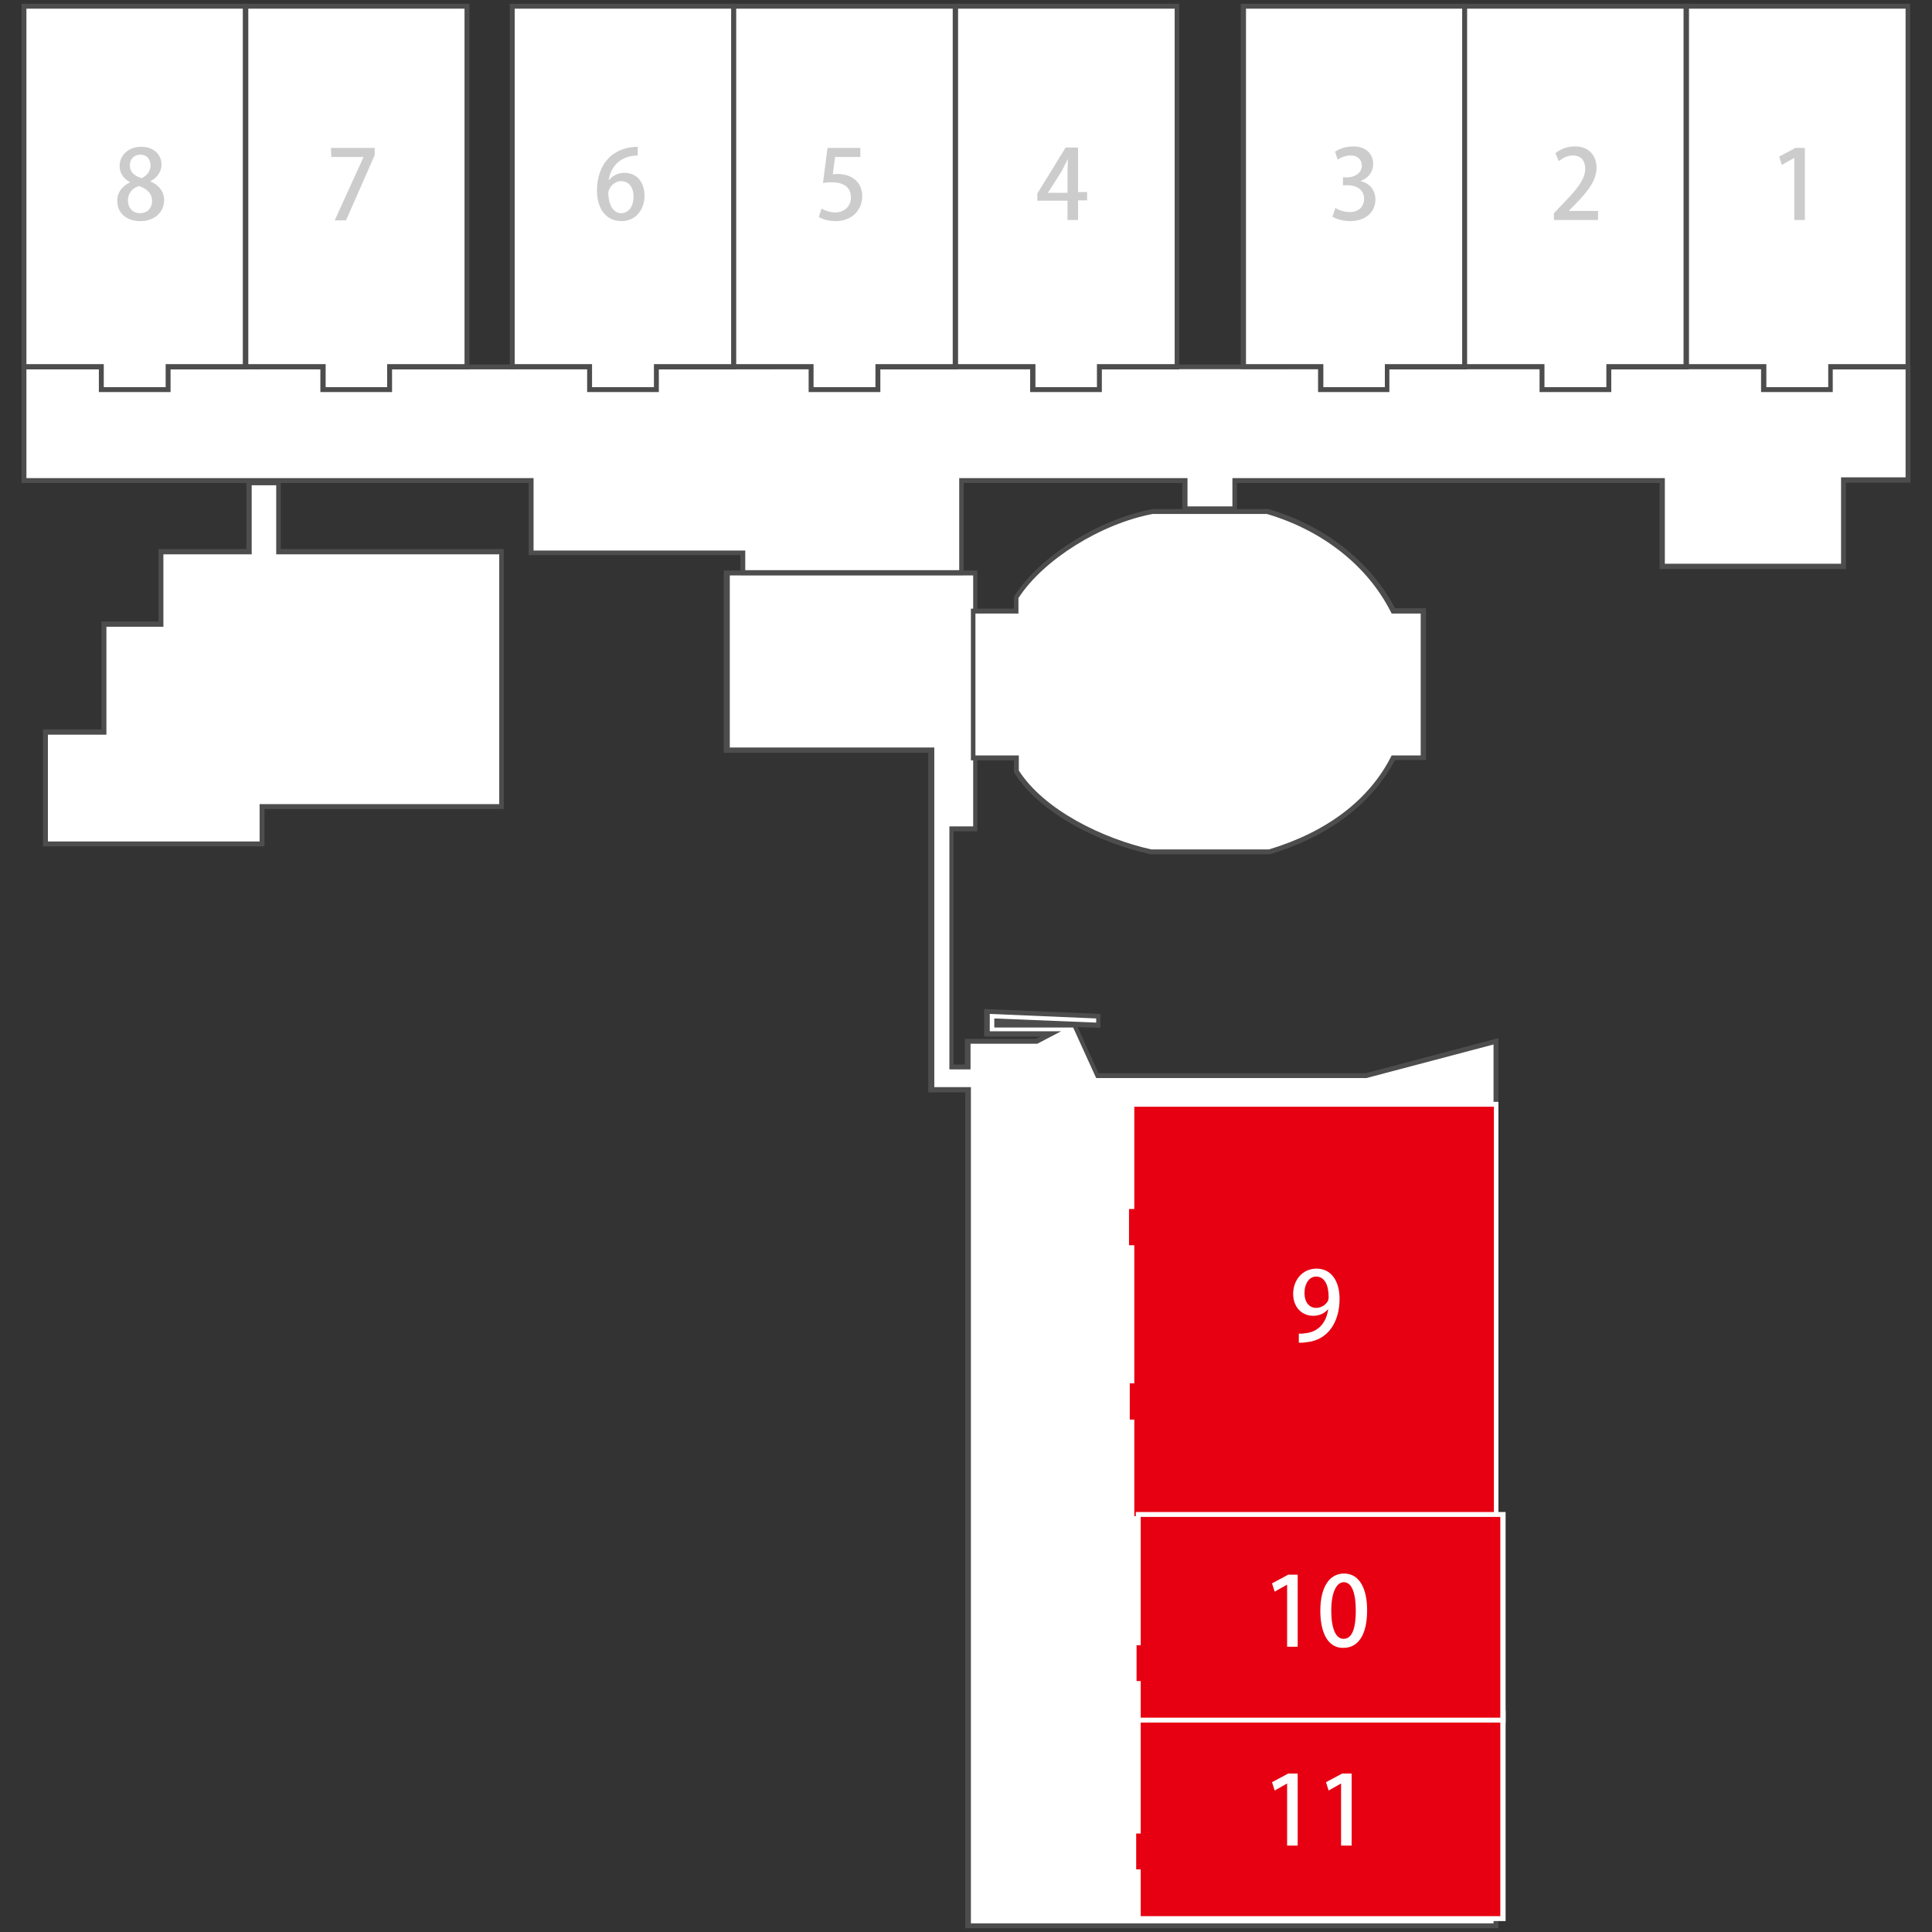 <?xml version="1.0" encoding="utf-8"?>
<!-- Generator: Adobe Illustrator 26.0.3, SVG Export Plug-In . SVG Version: 6.00 Build 0)  -->
<svg version="1.1" xmlns="http://www.w3.org/2000/svg" xmlns:xlink="http://www.w3.org/1999/xlink" x="0px" y="0px"
	 viewBox="0 0 512 512" style="enable-background:new 0 0 512 512;" xml:space="preserve">
<rect x="0" y="0" width="512" height="512" fill="#333333" stroke="none"/>
<style type="text/css">
	.st0{fill:#FFFFFF;}
	.st1{fill:#4D4D4D;}
	.st2{fill:#E60012;}
	.st3{enable-background:new    ;}
	.st4{fill:#CCCCCC;}
</style>
<g id="レイヤー_2">
</g>
<g id="レイヤー_1" focusable="false">
	<path class="st0" d="M256.4,510.3h140V275.9L362,285h-71.2l-6.1-13.4H264v-1l27,1.1v-2.4l-29.5-1.2v6h16.9l-3.7,1.9h-18.3v6.8h-4.3
		v-63.1h6.3v-67.8h-65.9v46.9h54.2v90.1h9.7 M246.7,219.7v69.2h9.7h-9.7 M256.4,400.5v109.9l0,0"/>
	<path class="st1" d="M397.1,511H255.8v-0.7V289.5H246v-90h-54.2v-48.3H259v69.1h-6.3v61.8h3v-6.8h18.8l1.2-0.6h-14.9v-7.3l30.8,1.3
		v3.7l-6-0.2l5.5,12.2H362l35.1-9.3V511z M257.1,509.7h138.7V276.8l-33.7,8.9h-71.6l-6.1-13.4h-20.9v-2.4l27,1.1v-1.1l-28.2-1.2v4.6
		h18.9l-6.3,3.3h-17.7v6.8h-5.6V219h6.3v-66.5h-64.5v45.6h54.2v90h9.7v221.6H257.1z"/>
	<path class="st0" d="M336.4,225.7c14.7-4.4,26.5-12.7,32.8-24.9h8v-38.9h-8c-6.3-12.4-18.4-22-33.3-26.4h-30.3
		c-13.8,2.6-29.5,12.1-36.2,22.8v3.6H258v38.9h11.4v3.6c6.6,10.5,22.1,18.4,35.7,21.3L336.4,225.7L336.4,225.7z"/>
	<path class="st1" d="M336.5,226.4H305c-13.1-2.8-29.3-10.6-36.2-21.6l-0.1-0.2v-3.1h-11.4v-40.2h11.4v-3.1l0.1-0.2
		c6.6-10.5,22.3-20.4,36.7-23.1H336h0.1c14.9,4.3,27.1,13.9,33.6,26.3h8.2v40.2h-8.2C363.5,213.1,352.1,221.7,336.5,226.4
		L336.5,226.4z M270,204.2c6.8,10.6,22.5,18.1,35.1,20.9h31.2c15.3-4.6,26.5-13.1,32.3-24.5l0.2-0.4h7.7v-37.6h-7.7l-0.2-0.4
		c-6.2-12.3-18.2-21.7-32.9-26h-30.2c-13.8,2.6-29.1,12.2-35.6,22.3v4.1h-11.4v37.6H270V204.2z"/>
	<polygon class="st0" points="73.9,146.2 73.9,127.9 66,127.9 66,146.2 42.7,146.2 42.7,165.5 27.5,165.5 27.5,194 12.1,194 
		12.1,223.7 27.5,223.7 69.5,223.7 69.5,213.8 133,213.8 133,146.2 	"/>
	<path class="st1" d="M70.1,224.3H11.4v-31h15.5v-28.6H42v-19.2h23.3v-18.3h9.1v18.3h59.1v68.9H70.1V224.3z M12.7,223h56.1v-9.9
		h63.5v-66.2H73.2v-18.3h-6.5v18.3H43.3v19.2H28.2v28.6H12.7V223z"/>
	<polygon class="st0" points="505.6,127.2 505.6,97.2 6.4,97.2 6.4,127.3 65.5,127.3 74.4,127.3 140.8,127.3 140.8,146.5 
		196.9,146.5 196.9,151.7 254.8,151.7 254.8,127.3 313.9,127.3 313.9,134.8 327.2,134.8 327.2,127.3 440.4,127.3 440.4,150.1 
		488.5,150.1 488.5,127.2 	"/>
	<path class="st1" d="M255.4,152.4h-59.2v-5.3h-56.1V128H5.7V96.6h500.6v31.3h-17.1v22.9h-49.4V128h-112v7.5h-14.5V128h-57.9
		L255.4,152.4L255.4,152.4z M197.6,151.1h56.6v-24.4h60.5v7.5h11.9v-7.5h114.6v22.7h46.7v-22.9H505V97.8L7,97.9v28.8h134.4v19.2
		h56.1v5.2L197.6,151.1L197.6,151.1z"/>
	<polygon class="st0" points="6.4,1.7 6.4,97.2 26.9,97.2 26.9,103.3 44.5,103.3 44.5,97.2 65.1,97.2 65.1,1.7 	"/>
	<path class="st1" d="M45.2,103.9h-19v-6.1H5.7V1h60v96.9H45.2V103.9z M27.5,102.6h16.4v-6.1h20.5V2.3H7v94.2h20.5V102.6z"/>
	<polygon class="st0" points="65.1,1.7 65.1,97.2 85.6,97.2 85.6,103.3 103.3,103.3 103.3,97.2 123.8,97.2 123.8,1.7 	"/>
	<path class="st1" d="M103.9,103.9h-19v-6.1H64.4V1h60v96.9h-20.5V103.9z M86.2,102.6h16.4v-6.1h20.5V2.3H65.8v94.2h20.5v6.1H86.2z"
		/>
	<polygon class="st0" points="135.7,1.7 135.7,97.2 156.2,97.2 156.2,103.3 173.9,103.3 173.9,97.2 194.4,97.2 194.4,1.7 	"/>
	<path class="st1" d="M174.6,103.9h-19v-6.1h-20.5V1h60v96.9h-20.5V103.9z M156.9,102.6h16.4v-6.1h20.5V2.3h-57.4v94.2h20.5V102.6z"
		/>
	<polygon class="st0" points="194.4,1.7 194.4,97.2 214.9,97.2 214.9,103.3 232.6,103.3 232.6,97.2 253.2,97.2 253.2,1.7 	"/>
	<path class="st1" d="M233.3,103.9h-19v-6.1h-20.5V1h60v96.9h-20.5V103.9z M215.6,102.6H232v-6.1h20.5V2.3h-57.4v94.2h20.5V102.6z"
		/>
	<polygon class="st0" points="253.2,1.7 253.2,97.2 273.7,97.2 273.7,103.3 291.3,103.3 291.3,97.2 311.9,97.2 311.9,1.7 	"/>
	<path class="st1" d="M292,103.9h-19v-6.1h-20.5V1h60v96.9H292V103.9z M274.3,102.6h16.4v-6.1h20.6V2.3h-57.4v94.2h20.5v6.1H274.3z"
		/>
	<polygon class="st0" points="329.5,1.7 329.5,97.2 349.9,97.2 349.9,103.3 367.6,103.3 367.6,97.2 388.2,97.2 388.2,1.7 	"/>
	<path class="st1" d="M368.3,103.9h-19v-6.1h-20.5V1h60v96.9h-20.6v6H368.3z M350.6,102.6H367v-6.1h20.6V2.3h-57.4v94.2h20.5v6.1
		H350.6z"/>
	<polygon class="st0" points="388.2,1.7 388.2,97.2 408.7,97.2 408.7,103.3 426.4,103.3 426.4,97.2 446.9,97.2 446.9,1.7 	"/>
	<path class="st1" d="M427,103.9h-19v-6.1h-20.5V1h60v96.9H427V103.9z M409.3,102.6h16.4v-6.1h20.5V2.3h-57.4v94.2h20.5V102.6z"/>
	<polygon class="st0" points="446.9,1.7 446.9,97.2 467.4,97.2 467.4,103.3 485.1,103.3 485.1,97.2 505.6,97.2 505.6,1.7 	"/>
	<path class="st1" d="M485.7,103.9h-19v-6.1h-20.5V1h60v96.9h-20.5V103.9z M468.1,102.6h16.4v-6.1H505V2.3h-57.4v94.2h20.5V102.6z"
		/>
	<polygon class="st2" points="299.9,292.7 299.9,319.7 298.5,319.7 298.5,330.6 299.9,330.6 299.9,366 298.7,366 298.7,376.9 
		299.9,376.9 299.9,402.5 396.5,402.5 396.5,292.7 	"/>
	<path class="st0" d="M397.2,403.1h-97.9v-25.6H298v-12.2h1.2v-34h-1.4v-12.2h1.4V292h97.9v111.1H397.2z M300.6,401.8h95.3V293.3
		h-95.3v27.1h-1.4v9.6h1.4v36.6h-1.2v9.6h1.2L300.6,401.8L300.6,401.8z"/>
	<polygon class="st2" points="301.7,453.9 301.7,485.3 300.5,485.3 300.5,496.1 301.7,496.1 301.7,508.4 398.3,508.4 398.3,453.9 	
		"/>
	<path class="st0" d="M399,509.1h-98v-12.4h-1.2v-12.1h1.2v-31.3h98V509.1z M302.3,507.8h95.3v-53.2h-95.3v31.3h-1.2v9.5h1.2V507.8z
		"/>
	<polygon class="st2" points="301.7,401.4 301.7,435.3 300.6,435.3 300.6,446.1 301.7,446.1 301.7,455.9 398.3,455.9 398.3,401.4 	
		"/>
	<path class="st0" d="M399,456.5h-98v-9.7h-1.1v-12.1h1.1v-34h98V456.5z M302.3,455.2h95.3V402h-95.3v34h-1.1v9.5h1.1V455.2z"/>
	<g>
		<g class="st3">
			<path class="st4" d="M34.5,48.3c-1.9-1-2.8-2.6-2.8-4.3c0-3,2.5-5.1,5.7-5.1c3.7,0,5.4,2.4,5.4,4.7c0,1.6-0.9,3.4-2.9,4.4v0.1
				c2.1,0.9,3.6,2.6,3.6,4.9c0,3.3-2.6,5.6-6.3,5.6c-3.9,0-6.1-2.4-6.1-5.1C30.9,51.1,32.4,49.3,34.5,48.3L34.5,48.3z M40.3,53.3
				c0-2.1-1.4-3.3-3.5-4c-1.9,0.6-2.9,2.1-2.9,3.8c0,1.9,1.2,3.4,3.2,3.4S40.3,55.1,40.3,53.3z M34.4,43.8c0,1.8,1.2,2.8,3.1,3.4
				c1.3-0.5,2.4-1.8,2.4-3.3S39.1,41,37.2,41S34.4,42.4,34.4,43.8z"/>
		</g>
	</g>
	<g>
		<g class="st3">
			<path class="st4" d="M87.7,39.2h11.6v1.9l-7.6,17.3h-3l7.6-16.7v-0.1h-8.5L87.7,39.2L87.7,39.2z"/>
		</g>
	</g>
	<g>
		<g class="st3">
			<path class="st4" d="M161.3,47.8c0.9-1.1,2.3-2,4.2-2c3.1,0,5.3,2.3,5.3,6.1c0,3.6-2.3,6.7-6.1,6.7c-4.1,0-6.5-3.3-6.5-8.1
				c0-3.7,1.2-6.7,3.1-8.6c2-2.1,5-3,7.7-3v2.3C163.6,41.3,161.7,45,161.3,47.8L161.3,47.8z M167.9,52.1c0-2.5-1.3-4.1-3.3-4.1
				c-1.7,0-3.4,1.6-3.4,3.3c0.1,3,1.3,5.2,3.5,5.2C166.7,56.4,167.9,54.6,167.9,52.1z"/>
		</g>
	</g>
	<g>
		<g class="st3">
			<path class="st4" d="M228,39.2v2.4h-6.7l-0.6,4.6c0.4,0,0.7-0.1,1.3-0.1c3.5,0,6.5,2,6.5,5.9c0,3.7-2.8,6.6-7,6.6
				c-1.9,0-3.6-0.5-4.5-1.1l0.7-2.2c0.8,0.4,2.2,1,3.7,1c2.2,0,4.1-1.5,4.1-4s-1.7-4-5.1-4c-1,0-1.7,0.1-2.3,0.2l1.2-9.3
				C219.3,39.2,228,39.2,228,39.2z"/>
		</g>
	</g>
	<g>
		<g class="st3">
			<path class="st4" d="M285.7,58.3h-2.8v-5.1h-8v-1.9l7.5-12.2h3.3v11.8h2.4v2.2h-2.4V58.3z M277.7,51.1h5.2v-5.7
				c0-1.1,0.1-2.2,0.1-3.3h0c-0.6,1.2-1.1,2.2-1.6,3.2L277.7,51.1L277.7,51.1z"/>
		</g>
	</g>
	<g>
		<g class="st3">
			<path class="st4" d="M360.5,48c2.2,0.4,4,2.2,4,4.9c0,3.1-2.4,5.7-6.7,5.7c-2,0-3.8-0.6-4.7-1.2l0.8-2.3c0.7,0.5,2.2,1.1,3.8,1.1
				c2.7,0,3.8-1.8,3.8-3.5c0-2.5-2.1-3.6-4.3-3.6h-1.3V47h1.2c1.7,0,3.8-1,3.8-3.1c0-1.5-1-2.7-3-2.7c-1.3,0-2.7,0.6-3.4,1.1
				l-0.7-2.1c1-0.7,2.8-1.4,4.8-1.4c3.6,0,5.3,2.2,5.3,4.6C363.9,45.5,362.7,47.2,360.5,48L360.5,48z"/>
		</g>
	</g>
	<g>
		<g class="st3">
			<path class="st4" d="M423.4,58.3h-11.6v-1.8l2-2.1c4-4.1,6.3-6.8,6.3-9.7c0-1.9-0.9-3.5-3.3-3.5c-1.5,0-2.8,0.8-3.7,1.5l-0.9-2.1
				c1.2-1,3-1.8,5.2-1.8c3.9,0,5.7,2.7,5.7,5.6c0,3.5-2.4,6.4-5.7,9.8l-1.6,1.6v0.1h7.7v2.4H423.4z"/>
		</g>
	</g>
	<g>
		<g class="st3">
			<path class="st4" d="M475.5,58.3V41.9h-0.1l-3.2,1.8l-0.7-2.2l4.3-2.3h2.5v19.1C478.3,58.3,475.5,58.3,475.5,58.3z"/>
		</g>
	</g>
	<g class="st3">
		<path class="st0" d="M352,346.9c-0.9,1.1-2.3,1.8-4,1.8c-3.1,0-5.3-2.4-5.3-5.8c0-3.6,2.4-6.7,6.2-6.7c3.9,0,6.1,3.3,6.1,8
			c0,6.1-3,10.9-8.7,11.5c-0.8,0.1-1.5,0.2-2.1,0.1v-2.4c0.6,0.1,1.1,0,1.9-0.1C350.3,352.8,351.7,349.3,352,346.9L352,346.9z
			 M345.7,342.7c0,2.3,1.2,3.9,3.1,3.9c1.4,0,2.5-0.8,3.1-1.8c0.1-0.3,0.2-0.6,0.2-1.1c0-3.2-1.1-5.4-3.3-5.4
			C347,338.3,345.7,340.1,345.7,342.7z"/>
	</g>
	<g class="st3">
		<path class="st0" d="M341.1,436.5V420H341l-3.2,1.8l-0.7-2.2l4.3-2.3h2.5v19.1h-2.8V436.5z"/>
		<path class="st0" d="M349.9,426.9c0-6.3,2.4-9.9,6.3-9.9c4,0,6.1,3.9,6.1,9.7c0,6.5-2.3,10-6.3,10
			C352,436.8,349.9,432.8,349.9,426.9z M359.3,426.8c0-4.5-1-7.5-3.2-7.5c-1.9,0-3.3,2.7-3.3,7.5s1.2,7.5,3.2,7.5
			C358.6,434.4,359.3,430.8,359.3,426.8z"/>
	</g>
	<g class="st3">
		<path class="st0" d="M341.1,489.1v-16.4H341l-3.2,1.8l-0.7-2.2l4.3-2.3h2.5v19.1H341.1z"/>
		<path class="st0" d="M355.4,489.1v-16.4h-0.1l-3.2,1.8l-0.7-2.2l4.3-2.3h2.5v19.1H355.4z"/>
	</g>
</g>
</svg>

